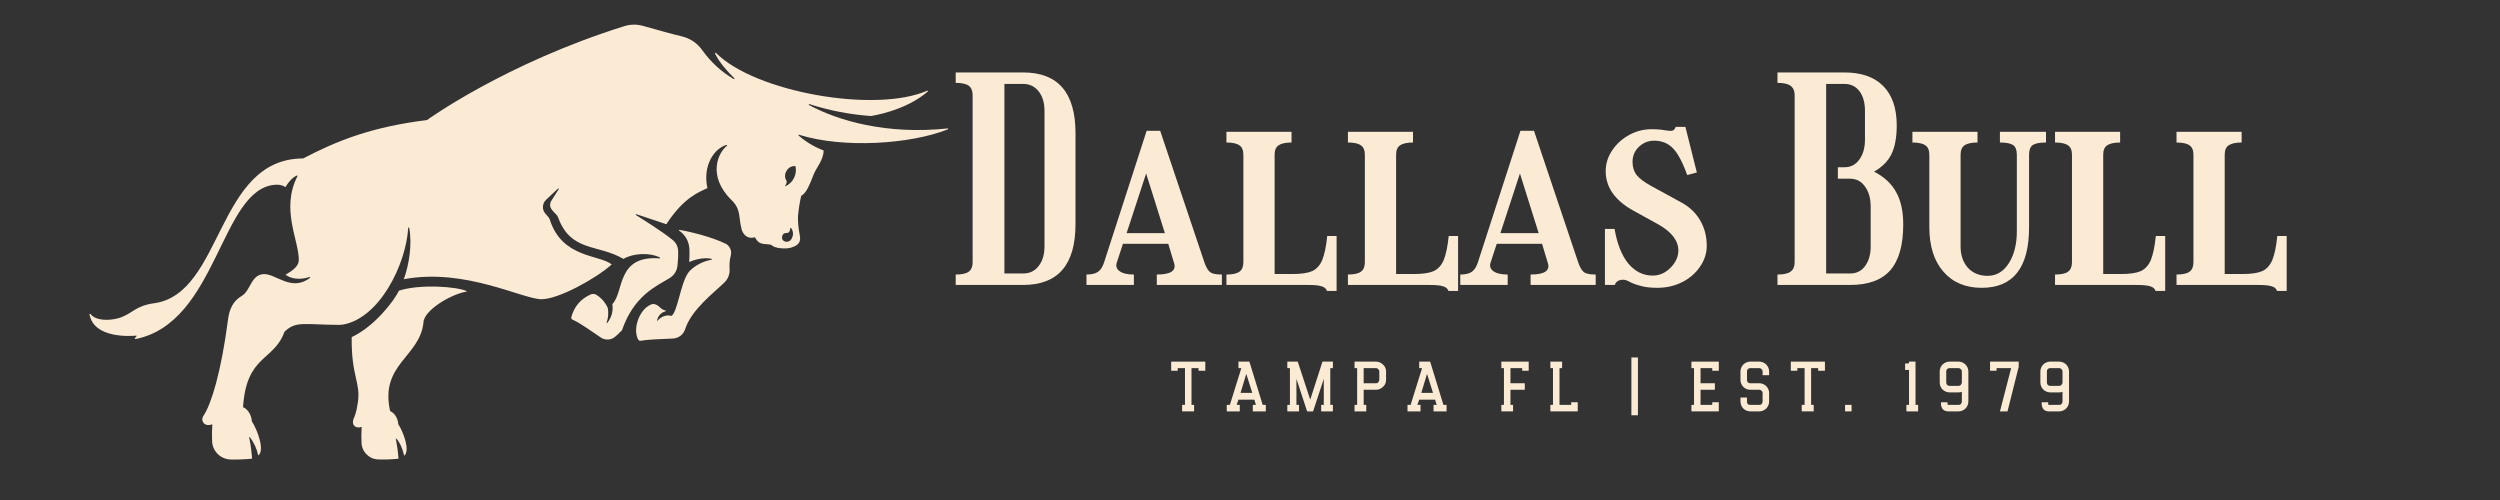 <svg xmlns="http://www.w3.org/2000/svg" xmlns:xlink="http://www.w3.org/1999/xlink" width="200" zoomAndPan="magnify" viewBox="0 0 150 30" height="40" preserveAspectRatio="xMidYMid meet" version="1.0"><rect x="0" y="0" width="150" height="30" fill="#333333" stroke="none"/><defs><g/><clipPath id="3ddbf82b10"><path d="M 5.324 1.453 L 56.934 1.453 L 56.934 27.781 L 5.324 27.781 Z M 5.324 1.453 " clip-rule="nonzero"/></clipPath></defs><g clip-path="url(#3ddbf82b10)"><path fill="#fbebd5" d="M 43.547 14.629 C 42.734 14.215 41.246 13.859 40.75 13.793 C 40.738 13.789 40.73 13.793 40.727 13.805 C 40.727 13.812 40.727 13.82 40.734 13.824 C 41.141 14.109 41.352 14.5 41.367 14.996 C 41.375 15.23 41.371 15.461 41.352 15.695 C 41.348 15.715 41.355 15.719 41.375 15.711 C 41.516 15.652 42.117 15.406 42.688 15.527 C 42.703 15.531 42.711 15.539 42.711 15.559 C 42.707 15.574 42.699 15.582 42.684 15.586 C 42.039 15.695 41.496 16.082 41.293 16.367 C 40.828 17.023 40.652 18.73 40.285 18.957 C 40.02 18.863 39.68 18.98 39.453 19.242 C 39.445 19.25 39.441 19.25 39.434 19.246 C 39.426 19.242 39.422 19.238 39.422 19.227 C 39.488 18.938 39.664 18.75 39.949 18.672 C 39.957 18.672 39.961 18.664 39.961 18.656 C 39.961 18.648 39.957 18.645 39.949 18.641 C 39.562 18.527 39.629 18.375 39.328 18.266 C 39.238 18.23 39.152 18.234 39.062 18.27 C 38.352 18.566 37.953 19.73 38.285 20.363 C 38.324 20.434 38.383 20.461 38.461 20.445 C 38.926 20.359 39.691 20.348 40.387 20.312 C 40.555 20.301 40.703 20.242 40.836 20.141 C 40.969 20.039 41.059 19.906 41.109 19.746 C 41.5 18.566 42.809 17.586 43.457 16.957 C 43.684 16.734 43.789 16.465 43.777 16.148 C 43.754 15.863 43.781 15.582 43.852 15.305 C 43.883 15.168 43.871 15.039 43.812 14.914 C 43.758 14.789 43.668 14.691 43.547 14.625 Z M 47.121 11.176 C 47.117 11.18 47.109 11.18 47.105 11.172 C 47.102 11.168 47.102 11.16 47.105 11.156 C 47.168 11.07 47.203 10.977 47.203 10.871 C 47.074 10.668 47.07 10.465 47.188 10.258 C 47.309 10.051 47.488 9.953 47.727 9.965 C 47.781 10.215 47.754 10.453 47.641 10.68 C 47.527 10.906 47.355 11.07 47.121 11.176 Z M 47.504 14.305 C 47.469 14.387 47.41 14.445 47.332 14.477 C 47.25 14.512 47.172 14.516 47.086 14.484 C 47.082 14.484 47.078 14.484 47.074 14.48 C 46.941 14.422 46.895 14.32 46.93 14.18 C 46.961 14.039 47.051 13.973 47.195 13.98 C 47.277 13.984 47.336 13.949 47.371 13.875 C 47.398 13.82 47.414 13.762 47.414 13.699 C 47.414 13.688 47.422 13.676 47.438 13.672 C 47.449 13.668 47.461 13.672 47.469 13.684 C 47.605 13.883 47.617 14.09 47.504 14.305 Z M 56.852 7.707 C 56.871 7.703 56.883 7.711 56.887 7.727 C 56.891 7.746 56.887 7.758 56.867 7.762 C 54.641 8.648 50.613 8.922 47.945 8.086 C 47.93 8.078 47.918 8.082 47.91 8.098 C 47.902 8.109 47.906 8.121 47.918 8.133 C 48.363 8.52 48.863 8.82 49.418 9.027 C 49.418 9.59 48.977 10.066 48.824 10.457 C 48.57 11.094 48.391 11.574 48.07 11.754 C 47.98 12.156 47.914 12.566 47.879 12.977 C 47.871 13.309 47.898 13.641 47.961 13.965 C 48.023 14.309 48.137 14.676 47.414 14.871 C 47.105 14.953 46.418 14.891 46.305 14.703 C 45.945 14.57 45.582 14.797 45.297 14.234 C 44.777 14.379 44.559 13.977 44.5 13.77 C 44.445 13.551 44.406 13.332 44.383 13.109 C 44.336 12.711 44.273 12.379 43.914 12.027 C 42.387 10.539 43.121 9.125 43.613 8.75 C 43.629 8.738 43.629 8.727 43.625 8.711 C 43.617 8.699 43.605 8.691 43.59 8.695 C 42.84 8.91 42.152 9.941 42.445 11.289 C 41.965 11.512 41.035 11.832 39.98 13.453 C 39.344 13.246 38.574 12.984 38.184 12.852 C 38.168 12.844 38.156 12.852 38.148 12.867 C 38.141 12.883 38.145 12.895 38.16 12.906 C 38.645 13.207 39.77 13.918 40.309 14.359 C 40.535 14.523 40.664 14.746 40.688 15.023 C 40.699 15.332 40.684 15.637 40.648 15.945 C 40.609 16.27 40.449 16.516 40.172 16.688 C 39.387 17.168 38.039 17.727 37.32 19.812 C 37.191 19.949 37.055 20.082 36.91 20.203 C 36.789 20.305 36.648 20.363 36.492 20.371 C 36.332 20.379 36.188 20.344 36.055 20.254 C 35.547 19.922 34.844 19.395 34.363 19.184 C 34.289 19.152 34.266 19.098 34.281 19.02 C 34.457 18.383 34.844 17.934 35.445 17.664 C 35.562 17.621 35.676 17.625 35.781 17.688 C 36.09 17.883 36.32 18.148 36.469 18.484 C 36.52 18.777 36.496 19.07 36.398 19.352 C 36.395 19.363 36.398 19.371 36.41 19.379 C 36.418 19.383 36.426 19.383 36.438 19.375 C 36.699 19.043 36.801 18.664 36.742 18.242 C 37.457 17.527 36.973 15.305 39.57 15.504 C 39.586 15.504 39.598 15.5 39.602 15.48 C 39.605 15.465 39.602 15.453 39.586 15.445 C 38.918 15.129 37.992 15.203 37.398 15.531 C 35.879 14.633 34.25 15.141 33.484 13.039 C 33.457 12.965 33.414 12.902 33.355 12.848 C 33.273 12.77 33.191 12.684 33.121 12.594 C 32.977 12.406 32.969 12.219 33.094 12.023 L 33.523 11.355 C 33.535 11.34 33.531 11.328 33.52 11.316 C 33.504 11.305 33.492 11.305 33.48 11.316 C 33.312 11.469 33.047 11.715 32.758 11.996 C 32.648 12.102 32.586 12.23 32.578 12.387 C 32.566 12.539 32.609 12.676 32.707 12.797 C 32.777 12.883 32.844 12.961 32.891 13.012 C 32.938 13.062 32.973 13.121 32.992 13.188 C 33.73 15.5 35.98 15.273 36.703 15.867 C 35.711 16.75 33.488 17.953 32.496 17.953 C 31.344 17.953 27.898 16.062 24.227 16.754 C 24.539 15.918 24.742 14.645 24.551 13.672 C 24.547 13.652 24.539 13.645 24.52 13.648 C 24.504 13.648 24.492 13.656 24.492 13.676 C 24.359 15.902 22.742 19.121 20.555 19.477 C 20.473 19.488 20.387 19.492 20.305 19.492 C 18.312 19.484 17.742 19.234 17.066 19.91 C 16.426 21.688 14.789 21.273 14.582 24.43 C 14.855 24.539 15.094 24.895 15.109 25.277 C 15.43 25.758 15.91 27.023 15.496 27.328 C 15.41 26.926 15.242 26.562 14.996 26.234 C 14.988 26.223 14.977 26.223 14.965 26.227 C 14.953 26.234 14.949 26.242 14.953 26.254 C 15.039 26.672 15.094 27.094 15.125 27.52 C 14.699 27.562 14.273 27.578 13.844 27.57 C 13.699 27.566 13.559 27.539 13.426 27.48 C 13.293 27.426 13.172 27.348 13.07 27.246 C 12.965 27.145 12.883 27.027 12.824 26.895 C 12.766 26.762 12.73 26.625 12.727 26.477 C 12.711 26.145 12.715 25.809 12.738 25.477 C 12.738 25.461 12.73 25.457 12.719 25.461 C 12.266 25.633 12.004 25.242 12.211 24.941 C 12.668 24.27 13.27 22.344 13.684 19.156 C 13.809 18.211 14.238 17.922 14.52 17.746 C 15.031 17.426 15.062 16.512 15.785 16.449 C 16.535 16.383 17.473 17.539 18.598 16.672 C 18.613 16.66 18.613 16.648 18.605 16.633 C 18.598 16.617 18.586 16.613 18.57 16.621 C 17.926 16.828 17.414 16.703 17.129 16.48 C 17.594 16.223 17.93 15.953 17.93 15.598 C 17.93 14.395 16.836 12.547 17.848 10.57 C 17.852 10.559 17.852 10.547 17.844 10.539 C 17.832 10.527 17.82 10.523 17.809 10.531 C 17.422 10.695 17.129 11.223 17.129 11.223 C 16.953 11.117 16.762 11.07 16.555 11.082 C 13.223 11.254 13.078 19.371 8.125 20.344 C 8.109 20.344 8.102 20.34 8.094 20.328 C 8.086 20.316 8.086 20.305 8.094 20.293 L 8.199 20.16 C 8.203 20.156 8.203 20.152 8.199 20.145 C 8.195 20.141 8.191 20.137 8.184 20.137 C 7.875 20.168 5.625 20.328 5.371 18.859 C 5.367 18.848 5.371 18.836 5.387 18.828 C 5.402 18.82 5.414 18.824 5.422 18.836 C 5.738 19.238 6.477 19.254 7.086 19.098 C 7.965 18.836 8.074 18.355 9.246 18.195 C 13.398 17.625 12.965 9.508 18.188 9.508 C 20.207 8.453 22.273 7.617 25.621 7.203 C 25.621 7.203 30.293 3.812 37.457 1.57 C 37.832 1.453 38.207 1.449 38.586 1.555 C 39.434 1.789 40.281 2.035 40.887 2.176 C 41.418 2.301 41.84 2.586 42.152 3.031 C 42.656 3.734 43.277 4.305 44.023 4.742 C 44.039 4.754 44.051 4.75 44.062 4.734 C 44.074 4.723 44.074 4.707 44.059 4.695 C 43.539 4.18 43.164 3.73 42.906 3.223 C 42.895 3.203 42.898 3.188 42.918 3.176 C 42.934 3.164 42.949 3.164 42.965 3.18 C 45.312 5.535 52.523 6.805 55.633 5.441 C 55.648 5.438 55.66 5.441 55.672 5.457 C 55.68 5.469 55.676 5.484 55.664 5.492 C 54.309 6.672 52.254 6.961 52.254 6.961 C 50.996 6.871 49.766 6.633 48.562 6.246 C 48.547 6.242 48.535 6.25 48.527 6.266 C 48.523 6.281 48.527 6.293 48.543 6.301 C 50.273 7.242 53.199 8.094 56.852 7.707 Z M 27.992 17.465 C 27.445 17.199 25.199 17.027 23.938 17.441 C 23.652 18.035 22.5 19.57 21.102 20.227 C 21.07 22.582 21.648 22.934 21.473 24.137 C 21.371 24.848 21.266 24.992 21.211 25.137 C 21.074 25.512 21.348 25.734 21.684 25.617 C 21.695 25.613 21.703 25.617 21.699 25.633 C 21.68 25.945 21.676 26.254 21.691 26.566 C 21.703 26.844 21.809 27.078 22.008 27.273 C 22.207 27.465 22.445 27.566 22.727 27.566 C 23.121 27.578 23.516 27.562 23.91 27.523 C 23.883 27.129 23.828 26.734 23.75 26.344 C 23.746 26.332 23.75 26.324 23.762 26.316 C 23.773 26.312 23.781 26.312 23.789 26.324 C 24.016 26.57 24.184 27.02 24.25 27.348 C 24.629 27.039 24.191 25.895 23.895 25.449 C 23.879 25.094 23.66 24.766 23.406 24.664 C 22.785 21.848 25.172 21.43 25.406 19.371 C 25.406 18.625 27.062 17.648 27.988 17.496 C 27.996 17.496 28 17.492 28.004 17.48 C 28.004 17.473 28 17.469 27.992 17.465 Z M 27.992 17.465 " fill-opacity="1" fill-rule="evenodd"/></g><g fill="#fbebd5" fill-opacity="1"><g transform="translate(56.936, 17.097)"><g><path d="M 0.406 -0.625 C 0.77 -0.625 1.031 -0.68 1.188 -0.797 C 1.344 -0.91 1.422 -1.098 1.422 -1.359 L 1.422 -11.391 C 1.422 -11.648 1.344 -11.836 1.188 -11.953 C 1.031 -12.066 0.77 -12.125 0.406 -12.125 L 0.406 -12.75 L 4.453 -12.75 C 6.547 -12.75 7.594 -11.535 7.594 -9.109 L 7.594 -3.641 C 7.594 -1.211 6.547 0 4.453 0 L 0.406 0 Z M 4.453 -12.062 L 3.328 -12.062 L 3.328 -0.688 L 4.453 -0.688 C 4.836 -0.688 5.145 -0.832 5.375 -1.125 C 5.613 -1.426 5.734 -1.82 5.734 -2.312 L 5.734 -10.438 C 5.734 -10.938 5.613 -11.332 5.375 -11.625 C 5.145 -11.914 4.836 -12.062 4.453 -12.062 Z M 4.453 -12.062 "/></g></g></g><g fill="#fbebd5" fill-opacity="1"><g transform="translate(65.33, 17.097)"><g><path d="M 1.688 -1.375 C 1.602 -1.145 1.656 -0.961 1.844 -0.828 C 2.031 -0.691 2.316 -0.625 2.703 -0.625 L 2.703 0 L -0.141 0 L -0.141 -0.625 C 0.172 -0.625 0.406 -0.68 0.562 -0.797 C 0.719 -0.91 0.836 -1.102 0.922 -1.375 L 3.469 -9.25 L 4.281 -9.25 L 6.938 -1.344 C 7.039 -1.051 7.156 -0.859 7.281 -0.766 C 7.406 -0.672 7.641 -0.625 7.984 -0.625 L 7.984 0 L 4.078 0 L 4.078 -0.625 C 4.922 -0.625 5.266 -0.859 5.109 -1.328 L 4.766 -2.469 L 2.047 -2.469 Z M 2.266 -3.109 L 4.562 -3.109 L 3.438 -6.688 Z M 2.266 -3.109 "/></g></g></g><g fill="#fbebd5" fill-opacity="1"><g transform="translate(73.18, 17.097)"><g><path d="M 0.406 -0.625 C 0.77 -0.625 1.031 -0.68 1.188 -0.797 C 1.344 -0.91 1.422 -1.098 1.422 -1.359 L 1.422 -7.812 C 1.422 -8.082 1.344 -8.27 1.188 -8.375 C 1.031 -8.488 0.77 -8.547 0.406 -8.547 L 0.406 -9.188 L 4.312 -9.188 L 4.312 -8.547 C 3.957 -8.547 3.695 -8.488 3.531 -8.375 C 3.375 -8.27 3.297 -8.082 3.297 -7.812 L 3.297 -0.656 L 4.375 -0.656 C 4.883 -0.656 5.273 -0.711 5.547 -0.828 C 5.816 -0.953 6.02 -1.176 6.156 -1.5 C 6.289 -1.832 6.391 -2.312 6.453 -2.938 L 7.016 -2.938 L 7.016 0.359 L 6.438 0.359 C 6.395 0.223 6.285 0.129 6.109 0.078 C 5.941 0.023 5.66 0 5.266 0 L 0.406 0 Z M 0.406 -0.625 "/></g></g></g><g fill="#fbebd5" fill-opacity="1"><g transform="translate(80.469, 17.097)"><g><path d="M 0.406 -0.625 C 0.77 -0.625 1.031 -0.68 1.188 -0.797 C 1.344 -0.91 1.422 -1.098 1.422 -1.359 L 1.422 -7.812 C 1.422 -8.082 1.344 -8.27 1.188 -8.375 C 1.031 -8.488 0.77 -8.547 0.406 -8.547 L 0.406 -9.188 L 4.312 -9.188 L 4.312 -8.547 C 3.957 -8.547 3.695 -8.488 3.531 -8.375 C 3.375 -8.27 3.297 -8.082 3.297 -7.812 L 3.297 -0.656 L 4.375 -0.656 C 4.883 -0.656 5.273 -0.711 5.547 -0.828 C 5.816 -0.953 6.02 -1.176 6.156 -1.5 C 6.289 -1.832 6.391 -2.312 6.453 -2.938 L 7.016 -2.938 L 7.016 0.359 L 6.438 0.359 C 6.395 0.223 6.285 0.129 6.109 0.078 C 5.941 0.023 5.66 0 5.266 0 L 0.406 0 Z M 0.406 -0.625 "/></g></g></g><g fill="#fbebd5" fill-opacity="1"><g transform="translate(87.758, 17.097)"><g><path d="M 1.688 -1.375 C 1.602 -1.145 1.656 -0.961 1.844 -0.828 C 2.031 -0.691 2.316 -0.625 2.703 -0.625 L 2.703 0 L -0.141 0 L -0.141 -0.625 C 0.172 -0.625 0.406 -0.68 0.562 -0.797 C 0.719 -0.91 0.836 -1.102 0.922 -1.375 L 3.469 -9.25 L 4.281 -9.25 L 6.938 -1.344 C 7.039 -1.051 7.156 -0.859 7.281 -0.766 C 7.406 -0.672 7.641 -0.625 7.984 -0.625 L 7.984 0 L 4.078 0 L 4.078 -0.625 C 4.922 -0.625 5.266 -0.859 5.109 -1.328 L 4.766 -2.469 L 2.047 -2.469 Z M 2.266 -3.109 L 4.562 -3.109 L 3.438 -6.688 Z M 2.266 -3.109 "/></g></g></g><g fill="#fbebd5" fill-opacity="1"><g transform="translate(95.608, 17.097)"><g><path d="M 3.484 -9.344 C 3.828 -9.344 4.094 -9.32 4.281 -9.281 C 4.469 -9.25 4.609 -9.238 4.703 -9.25 C 4.797 -9.258 4.875 -9.336 4.938 -9.484 L 5.516 -9.484 L 6.203 -6.75 L 5.625 -6.594 C 5.344 -7.375 5.055 -7.91 4.766 -8.203 C 4.473 -8.504 4.098 -8.656 3.641 -8.656 C 3.285 -8.656 2.977 -8.531 2.719 -8.281 C 2.469 -8.039 2.344 -7.742 2.344 -7.391 C 2.344 -7.078 2.422 -6.816 2.578 -6.609 C 2.742 -6.398 3.031 -6.18 3.438 -5.953 L 5.266 -4.953 C 5.754 -4.691 6.129 -4.336 6.391 -3.891 C 6.66 -3.441 6.797 -2.93 6.797 -2.359 C 6.797 -1.898 6.66 -1.477 6.391 -1.094 C 6.129 -0.707 5.773 -0.398 5.328 -0.172 C 4.879 0.055 4.379 0.172 3.828 0.172 C 3.41 0.172 3.066 0.129 2.797 0.047 C 2.535 -0.023 2.328 -0.102 2.172 -0.188 C 2.023 -0.27 1.895 -0.312 1.781 -0.312 C 1.52 -0.312 1.352 -0.207 1.281 0 L 0.688 0 L 0.688 -3.359 L 1.266 -3.359 C 1.422 -2.461 1.695 -1.77 2.094 -1.281 C 2.5 -0.801 2.988 -0.562 3.562 -0.562 C 3.832 -0.562 4.082 -0.633 4.312 -0.781 C 4.539 -0.926 4.727 -1.113 4.875 -1.344 C 5.02 -1.57 5.094 -1.812 5.094 -2.062 C 5.094 -2.656 4.695 -3.176 3.906 -3.625 L 2.406 -4.453 C 1.289 -5.066 0.734 -5.859 0.734 -6.828 C 0.734 -7.273 0.863 -7.691 1.125 -8.078 C 1.383 -8.461 1.723 -8.77 2.141 -9 C 2.555 -9.227 3.004 -9.344 3.484 -9.344 Z M 3.484 -9.344 "/></g></g></g><g fill="#fbebd5" fill-opacity="1"><g transform="translate(102.948, 17.097)"><g/></g></g><g fill="#fbebd5" fill-opacity="1"><g transform="translate(106.21, 17.097)"><g><path d="M 0.438 -0.625 C 0.801 -0.625 1.062 -0.68 1.219 -0.797 C 1.383 -0.91 1.469 -1.098 1.469 -1.359 L 1.469 -11.391 C 1.469 -11.648 1.383 -11.836 1.219 -11.953 C 1.062 -12.066 0.801 -12.125 0.438 -12.125 L 0.438 -12.75 L 4.453 -12.75 C 5.473 -12.75 6.25 -12.477 6.781 -11.938 C 7.32 -11.395 7.594 -10.609 7.594 -9.578 C 7.594 -8.859 7.488 -8.285 7.281 -7.859 C 7.082 -7.441 6.734 -7.086 6.234 -6.797 C 6.848 -6.484 7.289 -6.07 7.562 -5.562 C 7.844 -5.062 7.984 -4.414 7.984 -3.625 C 7.984 -2.383 7.723 -1.469 7.203 -0.875 C 6.68 -0.289 5.879 0 4.797 0 L 0.438 0 Z M 4.453 -12.062 L 3.359 -12.062 L 3.359 -0.688 L 4.797 -0.688 C 5.172 -0.688 5.469 -0.832 5.688 -1.125 C 5.914 -1.426 6.031 -1.82 6.031 -2.312 L 6.031 -4.703 C 6.031 -5.203 5.914 -5.602 5.688 -5.906 C 5.469 -6.219 5.172 -6.375 4.797 -6.375 L 4.062 -6.375 L 4.062 -7.062 L 4.453 -7.062 C 4.828 -7.062 5.125 -7.211 5.344 -7.516 C 5.57 -7.816 5.688 -8.219 5.688 -8.719 L 5.688 -10.438 C 5.688 -10.938 5.578 -11.332 5.359 -11.625 C 5.141 -11.914 4.836 -12.062 4.453 -12.062 Z M 4.453 -12.062 "/></g></g></g><g fill="#fbebd5" fill-opacity="1"><g transform="translate(114.604, 17.097)"><g><path d="M 7.141 -3.469 C 7.141 -1.039 6.191 0.172 4.297 0.172 C 3.328 0.172 2.562 -0.148 2 -0.797 C 1.438 -1.441 1.156 -2.332 1.156 -3.469 L 1.156 -7.812 C 1.156 -8.082 1.078 -8.27 0.922 -8.375 C 0.766 -8.488 0.504 -8.547 0.141 -8.547 L 0.141 -9.188 L 4.047 -9.188 L 4.047 -8.547 C 3.68 -8.547 3.422 -8.488 3.266 -8.375 C 3.109 -8.27 3.031 -8.082 3.031 -7.812 L 3.031 -2.312 C 3.031 -1.789 3.176 -1.363 3.469 -1.031 C 3.77 -0.707 4.164 -0.547 4.656 -0.547 C 5.176 -0.547 5.598 -0.797 5.922 -1.297 C 6.242 -1.797 6.406 -2.438 6.406 -3.219 L 6.406 -7.812 C 6.406 -8.094 6.332 -8.285 6.188 -8.391 C 6.039 -8.492 5.773 -8.547 5.391 -8.547 L 5.391 -9.188 L 8.156 -9.188 L 8.156 -8.547 C 7.77 -8.547 7.504 -8.492 7.359 -8.391 C 7.211 -8.285 7.141 -8.094 7.141 -7.812 Z M 7.141 -3.469 "/></g></g></g><g fill="#fbebd5" fill-opacity="1"><g transform="translate(122.896, 17.097)"><g><path d="M 0.406 -0.625 C 0.77 -0.625 1.031 -0.68 1.188 -0.797 C 1.344 -0.91 1.422 -1.098 1.422 -1.359 L 1.422 -7.812 C 1.422 -8.082 1.344 -8.27 1.188 -8.375 C 1.031 -8.488 0.77 -8.547 0.406 -8.547 L 0.406 -9.188 L 4.312 -9.188 L 4.312 -8.547 C 3.957 -8.547 3.695 -8.488 3.531 -8.375 C 3.375 -8.27 3.297 -8.082 3.297 -7.812 L 3.297 -0.656 L 4.375 -0.656 C 4.883 -0.656 5.273 -0.711 5.547 -0.828 C 5.816 -0.953 6.02 -1.176 6.156 -1.5 C 6.289 -1.832 6.391 -2.312 6.453 -2.938 L 7.016 -2.938 L 7.016 0.359 L 6.438 0.359 C 6.395 0.223 6.285 0.129 6.109 0.078 C 5.941 0.023 5.66 0 5.266 0 L 0.406 0 Z M 0.406 -0.625 "/></g></g></g><g fill="#fbebd5" fill-opacity="1"><g transform="translate(130.185, 17.097)"><g><path d="M 0.406 -0.625 C 0.77 -0.625 1.031 -0.68 1.188 -0.797 C 1.344 -0.91 1.422 -1.098 1.422 -1.359 L 1.422 -7.812 C 1.422 -8.082 1.344 -8.27 1.188 -8.375 C 1.031 -8.488 0.77 -8.547 0.406 -8.547 L 0.406 -9.188 L 4.312 -9.188 L 4.312 -8.547 C 3.957 -8.547 3.695 -8.488 3.531 -8.375 C 3.375 -8.27 3.297 -8.082 3.297 -7.812 L 3.297 -0.656 L 4.375 -0.656 C 4.883 -0.656 5.273 -0.711 5.547 -0.828 C 5.816 -0.953 6.02 -1.176 6.156 -1.5 C 6.289 -1.832 6.391 -2.312 6.453 -2.938 L 7.016 -2.938 L 7.016 0.359 L 6.438 0.359 C 6.395 0.223 6.285 0.129 6.109 0.078 C 5.941 0.023 5.66 0 5.266 0 L 0.406 0 Z M 0.406 -0.625 "/></g></g></g><g fill="#fbebd5" fill-opacity="1"><g transform="translate(70.068, 24.604)"><g><path d="M 1.422 -2.516 L 1.422 -0.312 L 1.578 -0.312 L 1.578 0.078 L 0.859 0.078 L 0.859 -0.312 L 1.031 -0.312 L 1.031 -2.516 L 0.594 -2.516 L 0.594 -2.359 L 0.203 -2.359 L 0.203 -2.906 L 2.25 -2.906 L 2.25 -2.359 L 1.844 -2.359 L 1.844 -2.516 Z M 1.422 -2.516 "/></g></g></g><g fill="#fbebd5" fill-opacity="1"><g transform="translate(73.402, 24.604)"><g><path d="M 0.906 -2.516 L 0.906 -2.906 L 1.562 -2.906 L 2.359 -0.312 L 2.547 -0.312 L 2.547 0.078 L 1.766 0.078 L 1.766 -0.312 L 1.953 -0.312 L 1.859 -0.625 L 0.906 -0.625 L 0.797 -0.312 L 0.984 -0.312 L 0.984 0.078 L 0.203 0.078 L 0.203 -0.312 L 0.391 -0.312 L 1.078 -2.516 Z M 1.031 -1.031 L 1.734 -1.031 L 1.375 -2.172 Z M 1.031 -1.031 "/></g></g></g><g fill="#fbebd5" fill-opacity="1"><g transform="translate(77.036, 24.604)"><g><path d="M 0.203 -2.906 L 0.828 -2.906 L 1.578 -0.625 L 2.312 -2.906 L 2.938 -2.906 L 2.938 -2.516 L 2.781 -2.516 L 2.781 -0.312 L 2.938 -0.312 L 2.938 0.078 L 2.234 0.078 L 2.234 -0.312 L 2.391 -0.312 L 2.391 -1.875 L 1.75 0.078 L 1.391 0.078 L 0.75 -1.875 L 0.75 -0.312 L 0.906 -0.312 L 0.906 0.078 L 0.203 0.078 L 0.203 -0.312 L 0.359 -0.312 L 0.359 -2.516 L 0.203 -2.516 Z M 0.203 -2.906 "/></g></g></g><g fill="#fbebd5" fill-opacity="1"><g transform="translate(81.07, 24.604)"><g><path d="M 0.906 -0.312 L 0.906 0.078 L 0.203 0.078 L 0.203 -0.312 L 0.359 -0.312 L 0.359 -2.516 L 0.203 -2.516 L 0.203 -2.906 L 1.5 -2.906 C 1.582 -2.906 1.656 -2.891 1.719 -2.859 C 1.789 -2.828 1.852 -2.785 1.906 -2.734 C 1.969 -2.68 2.016 -2.617 2.047 -2.547 C 2.078 -2.473 2.094 -2.398 2.094 -2.328 L 2.094 -1.812 C 2.094 -1.727 2.078 -1.648 2.047 -1.578 C 2.016 -1.504 1.969 -1.441 1.906 -1.391 C 1.852 -1.336 1.789 -1.297 1.719 -1.266 C 1.656 -1.234 1.582 -1.219 1.5 -1.219 L 0.75 -1.219 L 0.75 -0.312 Z M 0.75 -2.516 L 0.75 -1.609 L 1.5 -1.609 C 1.551 -1.609 1.594 -1.629 1.625 -1.672 C 1.664 -1.711 1.688 -1.758 1.688 -1.812 L 1.688 -2.328 C 1.688 -2.379 1.664 -2.422 1.625 -2.453 C 1.594 -2.492 1.551 -2.516 1.5 -2.516 Z M 0.75 -2.516 "/></g></g></g><g fill="#fbebd5" fill-opacity="1"><g transform="translate(84.247, 24.604)"><g><path d="M 0.906 -2.516 L 0.906 -2.906 L 1.562 -2.906 L 2.359 -0.312 L 2.547 -0.312 L 2.547 0.078 L 1.766 0.078 L 1.766 -0.312 L 1.953 -0.312 L 1.859 -0.625 L 0.906 -0.625 L 0.797 -0.312 L 0.984 -0.312 L 0.984 0.078 L 0.203 0.078 L 0.203 -0.312 L 0.391 -0.312 L 1.078 -2.516 Z M 1.031 -1.031 L 1.734 -1.031 L 1.375 -2.172 Z M 1.031 -1.031 "/></g></g></g><g fill="#fbebd5" fill-opacity="1"><g transform="translate(87.88, 24.604)"><g/></g></g><g fill="#fbebd5" fill-opacity="1"><g transform="translate(89.878, 24.604)"><g><path d="M 0.906 -0.312 L 0.906 0.078 L 0.203 0.078 L 0.203 -0.312 L 0.359 -0.312 L 0.359 -2.516 L 0.203 -2.516 L 0.203 -2.906 L 1.844 -2.906 L 1.844 -2.359 L 1.453 -2.359 L 1.453 -2.516 L 0.75 -2.516 L 0.75 -1.609 L 1.609 -1.609 L 1.609 -1.219 L 0.75 -1.219 L 0.75 -0.312 Z M 0.906 -0.312 "/></g></g></g><g fill="#fbebd5" fill-opacity="1"><g transform="translate(92.82, 24.604)"><g><path d="M 1.453 -0.469 L 1.844 -0.469 L 1.844 0.078 L 0.203 0.078 L 0.203 -0.312 L 0.359 -0.312 L 0.359 -2.516 L 0.203 -2.516 L 0.203 -2.906 L 0.906 -2.906 L 0.906 -2.516 L 0.75 -2.516 L 0.75 -0.312 L 1.453 -0.312 Z M 1.453 -0.469 "/></g></g></g><g fill="#fbebd5" fill-opacity="1"><g transform="translate(95.761, 24.604)"><g/></g></g><g fill="#fbebd5" fill-opacity="1"><g transform="translate(97.759, 24.604)"><g><path d="M 0.125 -3.156 L 0.516 -3.156 L 0.516 0.312 L 0.125 0.312 Z M 0.125 -3.156 "/></g></g></g><g fill="#fbebd5" fill-opacity="1"><g transform="translate(99.285, 24.604)"><g/></g></g><g fill="#fbebd5" fill-opacity="1"><g transform="translate(101.283, 24.604)"><g><path d="M 1.453 -0.312 L 1.453 -0.469 L 1.844 -0.469 L 1.844 0.078 L 0.203 0.078 L 0.203 -0.312 L 0.359 -0.312 L 0.359 -2.516 L 0.203 -2.516 L 0.203 -2.906 L 1.844 -2.906 L 1.844 -2.359 L 1.453 -2.359 L 1.453 -2.516 L 0.75 -2.516 L 0.75 -1.609 L 1.609 -1.609 L 1.609 -1.219 L 0.75 -1.219 L 0.75 -0.312 Z M 1.453 -0.312 "/></g></g></g><g fill="#fbebd5" fill-opacity="1"><g transform="translate(104.225, 24.604)"><g><path d="M 0.594 -1.812 C 0.594 -1.758 0.609 -1.711 0.641 -1.672 C 0.68 -1.629 0.727 -1.609 0.781 -1.609 L 1.344 -1.609 C 1.414 -1.609 1.488 -1.594 1.562 -1.562 C 1.633 -1.531 1.695 -1.488 1.75 -1.438 C 1.801 -1.383 1.844 -1.32 1.875 -1.25 C 1.906 -1.176 1.922 -1.102 1.922 -1.031 L 1.922 -0.516 C 1.922 -0.43 1.906 -0.352 1.875 -0.281 C 1.844 -0.207 1.801 -0.145 1.75 -0.094 C 1.695 -0.039 1.633 0 1.562 0.031 C 1.488 0.062 1.414 0.078 1.344 0.078 L 0.781 0.078 C 0.707 0.078 0.633 0.062 0.562 0.031 C 0.488 0 0.426 -0.039 0.375 -0.094 C 0.32 -0.145 0.281 -0.207 0.25 -0.281 C 0.219 -0.352 0.203 -0.43 0.203 -0.516 L 0.203 -0.75 L 0.594 -0.75 L 0.594 -0.516 C 0.594 -0.453 0.609 -0.398 0.641 -0.359 C 0.68 -0.328 0.727 -0.312 0.781 -0.312 L 1.344 -0.312 C 1.395 -0.312 1.438 -0.328 1.469 -0.359 C 1.508 -0.398 1.531 -0.453 1.531 -0.516 L 1.531 -1.031 C 1.531 -1.082 1.508 -1.125 1.469 -1.156 C 1.438 -1.195 1.395 -1.219 1.344 -1.219 L 0.781 -1.219 C 0.707 -1.219 0.633 -1.234 0.562 -1.266 C 0.488 -1.297 0.426 -1.336 0.375 -1.391 C 0.32 -1.441 0.281 -1.504 0.25 -1.578 C 0.219 -1.648 0.203 -1.727 0.203 -1.812 L 0.203 -2.328 C 0.203 -2.398 0.219 -2.473 0.25 -2.547 C 0.281 -2.617 0.32 -2.68 0.375 -2.734 C 0.426 -2.785 0.488 -2.828 0.562 -2.859 C 0.633 -2.891 0.707 -2.906 0.781 -2.906 L 1.344 -2.906 C 1.414 -2.906 1.488 -2.891 1.562 -2.859 C 1.633 -2.828 1.695 -2.785 1.75 -2.734 C 1.801 -2.68 1.844 -2.617 1.875 -2.547 C 1.906 -2.473 1.922 -2.398 1.922 -2.328 L 1.922 -2.094 L 1.531 -2.094 L 1.531 -2.328 C 1.531 -2.379 1.508 -2.422 1.469 -2.453 C 1.438 -2.492 1.395 -2.516 1.344 -2.516 L 0.781 -2.516 C 0.727 -2.516 0.68 -2.492 0.641 -2.453 C 0.609 -2.422 0.594 -2.379 0.594 -2.328 Z M 0.594 -1.812 "/></g></g></g><g fill="#fbebd5" fill-opacity="1"><g transform="translate(107.245, 24.604)"><g><path d="M 1.422 -2.516 L 1.422 -0.312 L 1.578 -0.312 L 1.578 0.078 L 0.859 0.078 L 0.859 -0.312 L 1.031 -0.312 L 1.031 -2.516 L 0.594 -2.516 L 0.594 -2.359 L 0.203 -2.359 L 0.203 -2.906 L 2.25 -2.906 L 2.25 -2.359 L 1.844 -2.359 L 1.844 -2.516 Z M 1.422 -2.516 "/></g></g></g><g fill="#fbebd5" fill-opacity="1"><g transform="translate(110.579, 24.604)"><g><path d="M 0.516 -0.312 L 0.516 0.078 L 0.125 0.078 L 0.125 -0.312 Z M 0.516 -0.312 "/></g></g></g><g fill="#fbebd5" fill-opacity="1"><g transform="translate(112.106, 24.604)"><g/></g></g><g fill="#fbebd5" fill-opacity="1"><g transform="translate(114.103, 24.604)"><g><path d="M 0.984 -0.312 L 0.984 0.078 L 0.281 0.078 L 0.281 -0.312 L 0.438 -0.312 L 0.438 -2.406 C 0.426 -2.406 0.414 -2.406 0.406 -2.406 C 0.406 -2.406 0.398 -2.406 0.391 -2.406 L 0.203 -2.406 L 0.203 -2.797 L 0.391 -2.797 C 0.422 -2.797 0.438 -2.805 0.438 -2.828 L 0.438 -2.906 L 0.828 -2.906 L 0.828 -0.312 Z M 0.984 -0.312 "/></g></g></g><g fill="#fbebd5" fill-opacity="1"><g transform="translate(116.18, 24.604)"><g><path d="M 0.672 -0.359 C 0.672 -0.328 0.68 -0.312 0.703 -0.312 L 1.344 -0.312 C 1.395 -0.312 1.438 -0.328 1.469 -0.359 C 1.508 -0.398 1.531 -0.453 1.531 -0.516 L 1.531 -1.094 C 1.469 -1.07 1.406 -1.062 1.344 -1.062 L 0.781 -1.062 C 0.707 -1.062 0.633 -1.078 0.562 -1.109 C 0.488 -1.141 0.426 -1.18 0.375 -1.234 C 0.32 -1.285 0.281 -1.348 0.25 -1.422 C 0.219 -1.492 0.203 -1.57 0.203 -1.656 L 0.203 -2.328 C 0.203 -2.398 0.219 -2.473 0.25 -2.547 C 0.281 -2.617 0.32 -2.68 0.375 -2.734 C 0.426 -2.785 0.488 -2.828 0.562 -2.859 C 0.633 -2.891 0.707 -2.906 0.781 -2.906 L 1.344 -2.906 C 1.414 -2.906 1.488 -2.891 1.562 -2.859 C 1.633 -2.828 1.695 -2.785 1.75 -2.734 C 1.801 -2.68 1.844 -2.617 1.875 -2.547 C 1.906 -2.473 1.922 -2.398 1.922 -2.328 L 1.922 -0.516 C 1.922 -0.43 1.906 -0.352 1.875 -0.281 C 1.844 -0.207 1.801 -0.145 1.75 -0.094 C 1.695 -0.039 1.633 0 1.562 0.031 C 1.488 0.062 1.414 0.078 1.344 0.078 L 0.703 0.078 C 0.648 0.078 0.594 0.066 0.531 0.047 C 0.477 0.023 0.43 -0.004 0.391 -0.047 C 0.359 -0.086 0.332 -0.133 0.312 -0.188 C 0.289 -0.238 0.281 -0.297 0.281 -0.359 L 0.281 -0.469 L 0.672 -0.469 Z M 0.594 -1.656 C 0.594 -1.602 0.609 -1.555 0.641 -1.516 C 0.68 -1.473 0.727 -1.453 0.781 -1.453 L 1.344 -1.453 C 1.395 -1.453 1.438 -1.473 1.469 -1.516 C 1.508 -1.555 1.531 -1.602 1.531 -1.656 L 1.531 -2.328 C 1.531 -2.379 1.508 -2.422 1.469 -2.453 C 1.438 -2.492 1.395 -2.516 1.344 -2.516 L 0.781 -2.516 C 0.727 -2.516 0.68 -2.492 0.641 -2.453 C 0.609 -2.422 0.594 -2.379 0.594 -2.328 Z M 0.594 -1.656 "/></g></g></g><g fill="#fbebd5" fill-opacity="1"><g transform="translate(119.2, 24.604)"><g><path d="M 0.203 -2.359 L 0.203 -2.906 L 1.922 -2.906 L 1.922 -2.594 L 1.25 0.078 L 0.797 0.078 L 1.469 -2.516 L 0.594 -2.516 L 0.594 -2.359 Z M 0.203 -2.359 "/></g></g></g><g fill="#fbebd5" fill-opacity="1"><g transform="translate(122.22, 24.604)"><g><path d="M 0.672 -0.359 C 0.672 -0.328 0.68 -0.312 0.703 -0.312 L 1.344 -0.312 C 1.395 -0.312 1.438 -0.328 1.469 -0.359 C 1.508 -0.398 1.531 -0.453 1.531 -0.516 L 1.531 -1.094 C 1.469 -1.07 1.406 -1.062 1.344 -1.062 L 0.781 -1.062 C 0.707 -1.062 0.633 -1.078 0.562 -1.109 C 0.488 -1.141 0.426 -1.18 0.375 -1.234 C 0.32 -1.285 0.281 -1.348 0.25 -1.422 C 0.219 -1.492 0.203 -1.57 0.203 -1.656 L 0.203 -2.328 C 0.203 -2.398 0.219 -2.473 0.25 -2.547 C 0.281 -2.617 0.32 -2.68 0.375 -2.734 C 0.426 -2.785 0.488 -2.828 0.562 -2.859 C 0.633 -2.891 0.707 -2.906 0.781 -2.906 L 1.344 -2.906 C 1.414 -2.906 1.488 -2.891 1.562 -2.859 C 1.633 -2.828 1.695 -2.785 1.75 -2.734 C 1.801 -2.68 1.844 -2.617 1.875 -2.547 C 1.906 -2.473 1.922 -2.398 1.922 -2.328 L 1.922 -0.516 C 1.922 -0.43 1.906 -0.352 1.875 -0.281 C 1.844 -0.207 1.801 -0.145 1.75 -0.094 C 1.695 -0.039 1.633 0 1.562 0.031 C 1.488 0.062 1.414 0.078 1.344 0.078 L 0.703 0.078 C 0.648 0.078 0.594 0.066 0.531 0.047 C 0.477 0.023 0.43 -0.004 0.391 -0.047 C 0.359 -0.086 0.332 -0.133 0.312 -0.188 C 0.289 -0.238 0.281 -0.297 0.281 -0.359 L 0.281 -0.469 L 0.672 -0.469 Z M 0.594 -1.656 C 0.594 -1.602 0.609 -1.555 0.641 -1.516 C 0.68 -1.473 0.727 -1.453 0.781 -1.453 L 1.344 -1.453 C 1.395 -1.453 1.438 -1.473 1.469 -1.516 C 1.508 -1.555 1.531 -1.602 1.531 -1.656 L 1.531 -2.328 C 1.531 -2.379 1.508 -2.422 1.469 -2.453 C 1.438 -2.492 1.395 -2.516 1.344 -2.516 L 0.781 -2.516 C 0.727 -2.516 0.68 -2.492 0.641 -2.453 C 0.609 -2.422 0.594 -2.379 0.594 -2.328 Z M 0.594 -1.656 "/></g></g></g></svg>